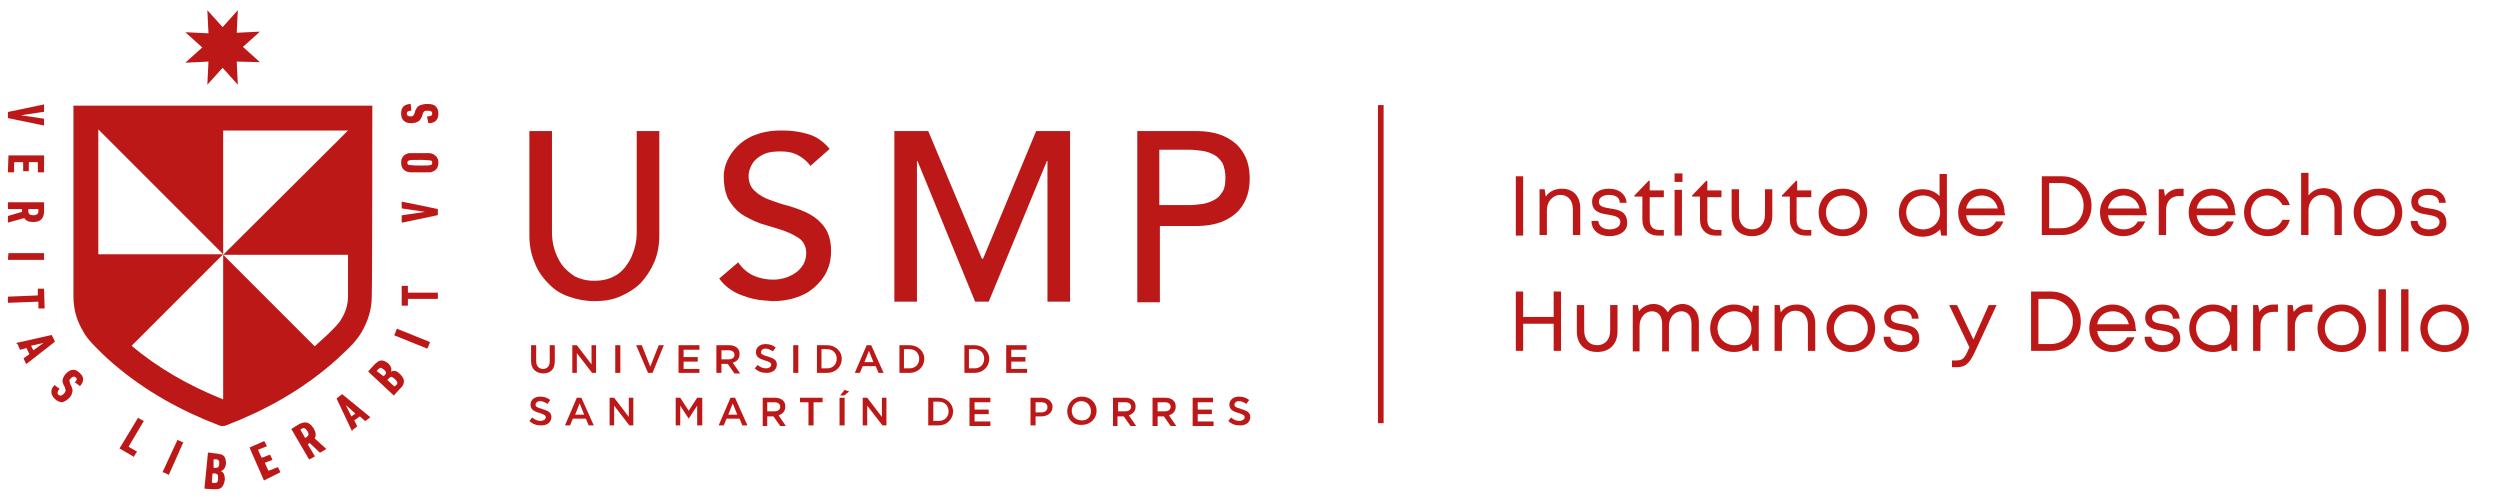 <svg xmlns="http://www.w3.org/2000/svg" xmlns:xlink="http://www.w3.org/1999/xlink" id="Capa_1" x="0px" y="0px" viewBox="0 0 442.5 88.2" style="enable-background:new 0 0 442.5 88.2;" xml:space="preserve"><style type="text/css">	.st0{fill:#BC1818;}</style><g>	<g>		<g>			<g>				<rect x="243.9" y="18.6" class="st0" width="1" height="56.3"></rect>			</g>			<g>				<g>					<g>						<g>							<path class="st0" d="M94,63.9v-2.8h0.9v2.8c0,0.9,0.5,1.4,1.2,1.4c0.8,0,1.2-0.5,1.2-1.4v-2.8h0.9v2.8c0,1.5-0.8,2.2-2.1,2.2        C94.8,66,94,65.3,94,63.9z"></path>							<path class="st0" d="M101.3,61.1h0.8l2.6,3.4v-3.4h0.8V66h-0.7l-2.7-3.5V66h-0.8V61.1z"></path>							<path class="st0" d="M108.9,61.1h0.9V66h-0.9V61.1z"></path>							<path class="st0" d="M112.6,61.1h1l1.5,3.8l1.5-3.8h0.9l-2,4.9h-0.8L112.6,61.1z"></path>							<path class="st0" d="M120.2,61.1h3.6v0.8h-2.8v1.3h2.5v0.8h-2.5v1.3h2.8V66h-3.7V61.1z"></path>							<path class="st0" d="M126.9,61.1h2.2c0.6,0,1.1,0.2,1.4,0.5c0.3,0.3,0.4,0.6,0.4,1.1v0c0,0.8-0.5,1.3-1.2,1.5l1.3,1.9h-1        l-1.2-1.7h-1.1V66h-0.9V61.1z M129,63.6c0.6,0,1-0.3,1-0.8v0c0-0.5-0.4-0.8-1-0.8h-1.3v1.6H129z"></path>							<path class="st0" d="M133.6,65.2l0.5-0.6c0.5,0.4,0.9,0.6,1.5,0.6c0.5,0,0.9-0.3,0.9-0.6v0c0-0.4-0.2-0.5-1.1-0.8        c-1-0.3-1.6-0.6-1.6-1.5v0c0-0.8,0.7-1.4,1.7-1.4c0.7,0,1.3,0.2,1.8,0.6l-0.5,0.7c-0.4-0.3-0.9-0.5-1.3-0.5        c-0.5,0-0.8,0.3-0.8,0.6v0c0,0.4,0.2,0.5,1.2,0.8c1,0.3,1.6,0.6,1.6,1.4v0c0,0.9-0.7,1.5-1.8,1.5        C134.9,66,134.2,65.8,133.6,65.2z"></path>							<path class="st0" d="M140.4,61.1h0.9V66h-0.9V61.1z"></path>							<path class="st0" d="M144.6,61.1h1.8c1.5,0,2.6,1.1,2.6,2.4v0c0,1.4-1.1,2.5-2.6,2.5h-1.8V61.1z M145.4,61.9v3.3h1        c1,0,1.7-0.7,1.7-1.7v0c0-1-0.7-1.7-1.7-1.7H145.4z"></path>							<path class="st0" d="M153.4,61.1h0.8l2.2,4.9h-0.9l-0.5-1.2h-2.3l-0.5,1.2h-0.9L153.4,61.1z M154.6,64.1l-0.8-2l-0.8,2H154.6        z"></path>							<path class="st0" d="M159.2,61.1h1.8c1.5,0,2.6,1.1,2.6,2.4v0c0,1.4-1.1,2.5-2.6,2.5h-1.8V61.1z M160,61.9v3.3h1        c1,0,1.7-0.7,1.7-1.7v0c0-1-0.7-1.7-1.7-1.7H160z"></path>							<path class="st0" d="M170.7,61.1h1.8c1.5,0,2.6,1.1,2.6,2.4v0c0,1.4-1.1,2.5-2.6,2.5h-1.8V61.1z M171.5,61.9v3.3h1        c1,0,1.7-0.7,1.7-1.7v0c0-1-0.7-1.7-1.7-1.7H171.5z"></path>							<path class="st0" d="M178.1,61.1h3.6v0.8H179v1.3h2.5v0.8H179v1.3h2.8V66h-3.7V61.1z"></path>							<path class="st0" d="M93.7,74.5l0.5-0.6c0.5,0.4,0.9,0.6,1.5,0.6c0.5,0,0.9-0.3,0.9-0.6v0c0-0.4-0.2-0.5-1.1-0.8        c-1-0.3-1.6-0.6-1.6-1.5v0c0-0.8,0.7-1.4,1.7-1.4c0.7,0,1.3,0.2,1.8,0.6l-0.5,0.7C96.5,71.2,96,71,95.6,71        c-0.5,0-0.8,0.3-0.8,0.6v0c0,0.4,0.2,0.5,1.2,0.8c1,0.3,1.6,0.6,1.6,1.4v0c0,0.9-0.7,1.5-1.8,1.5        C95,75.3,94.3,75.1,93.7,74.5z"></path>							<path class="st0" d="M102.1,70.4h0.8l2.2,4.9h-0.9l-0.5-1.2h-2.3l-0.5,1.2H100L102.1,70.4z M103.4,73.4l-0.8-2l-0.8,2H103.4z        "></path>							<path class="st0" d="M107.9,70.4h0.8l2.6,3.4v-3.4h0.8v4.9h-0.7l-2.7-3.5v3.5h-0.8V70.4z"></path>							<path class="st0" d="M119.5,70.4h0.9l1.5,2.3l1.5-2.3h0.9v4.9h-0.9v-3.5l-1.5,2.3h0l-1.5-2.3v3.5h-0.8V70.4z"></path>							<path class="st0" d="M129.3,70.4h0.8l2.2,4.9h-0.9l-0.5-1.2h-2.3l-0.5,1.2h-0.9L129.3,70.4z M130.5,73.4l-0.8-2l-0.8,2H130.5        z"></path>							<path class="st0" d="M135,70.4h2.2c0.6,0,1.1,0.2,1.4,0.5c0.3,0.3,0.4,0.6,0.4,1.1v0c0,0.8-0.5,1.3-1.2,1.5l1.3,1.9h-1        l-1.2-1.7h-1.1v1.7H135V70.4z M137.1,72.8c0.6,0,1-0.3,1-0.8v0c0-0.5-0.4-0.8-1-0.8h-1.3v1.6H137.1z"></path>							<path class="st0" d="M143.2,71.2h-1.6v-0.8h4v0.8h-1.6v4.1h-0.9V71.2z"></path>							<path class="st0" d="M148.6,70.4h0.9v4.9h-0.9V70.4z M149.5,69l0.8,0.3l-0.9,0.7h-0.7L149.5,69z"></path>							<path class="st0" d="M152.7,70.4h0.8l2.6,3.4v-3.4h0.8v4.9h-0.7l-2.7-3.5v3.5h-0.8V70.4z"></path>							<path class="st0" d="M164.3,70.4h1.8c1.5,0,2.6,1.1,2.6,2.4v0c0,1.4-1.1,2.5-2.6,2.5h-1.8V70.4z M165.2,71.2v3.3h1        c1,0,1.7-0.7,1.7-1.7v0c0-1-0.7-1.7-1.7-1.7H165.2z"></path>							<path class="st0" d="M171.7,70.4h3.6v0.8h-2.8v1.3h2.5v0.8h-2.5v1.3h2.8v0.8h-3.7V70.4z"></path>							<path class="st0" d="M182.5,70.4h1.9c1.1,0,1.9,0.7,1.9,1.6v0c0,1.1-0.9,1.7-2,1.7h-1v1.6h-0.9V70.4z M184.3,73        c0.7,0,1.1-0.4,1.1-0.9v0c0-0.6-0.4-0.9-1.1-0.9h-1V73H184.3z"></path>							<path class="st0" d="M188.9,72.8L188.9,72.8c0-1.4,1.1-2.6,2.6-2.6s2.6,1.1,2.6,2.5v0c0,1.4-1.1,2.5-2.6,2.5        C189.9,75.3,188.9,74.2,188.9,72.8z M193.1,72.8L193.1,72.8c0-1-0.7-1.8-1.7-1.8c-1,0-1.7,0.8-1.7,1.7v0c0,1,0.7,1.7,1.7,1.7        C192.4,74.5,193.1,73.8,193.1,72.8z"></path>							<path class="st0" d="M197,70.4h2.2c0.6,0,1.1,0.2,1.4,0.5c0.3,0.3,0.4,0.6,0.4,1.1v0c0,0.8-0.5,1.3-1.2,1.5l1.3,1.9h-1        l-1.2-1.7h-1.1v1.7H197V70.4z M199.2,72.8c0.6,0,1-0.3,1-0.8v0c0-0.5-0.4-0.8-1-0.8h-1.3v1.6H199.2z"></path>							<path class="st0" d="M204.1,70.4h2.2c0.6,0,1.1,0.2,1.4,0.5c0.3,0.3,0.4,0.6,0.4,1.1v0c0,0.8-0.5,1.3-1.2,1.5l1.3,1.9h-1        l-1.2-1.7h-1.1v1.7h-0.9V70.4z M206.2,72.8c0.6,0,1-0.3,1-0.8v0c0-0.5-0.4-0.8-1-0.8h-1.3v1.6H206.2z"></path>							<path class="st0" d="M211.1,70.4h3.6v0.8H212v1.3h2.5v0.8H212v1.3h2.8v0.8h-3.7V70.4z"></path>							<path class="st0" d="M217.4,74.5l0.5-0.6c0.5,0.4,0.9,0.6,1.5,0.6c0.5,0,0.9-0.3,0.9-0.6v0c0-0.4-0.2-0.5-1.1-0.8        c-1-0.3-1.6-0.6-1.6-1.5v0c0-0.8,0.7-1.4,1.7-1.4c0.7,0,1.3,0.2,1.8,0.6l-0.5,0.7c-0.4-0.3-0.9-0.5-1.3-0.5        c-0.5,0-0.8,0.3-0.8,0.6v0c0,0.4,0.2,0.5,1.2,0.8c1,0.3,1.6,0.6,1.6,1.4v0c0,0.9-0.7,1.5-1.8,1.5        C218.7,75.3,218,75.1,217.4,74.5z"></path>						</g>					</g>					<path class="st0" d="M97.7,23.2v17.9c0,0.9,0.1,1.9,0.4,2.9c0.3,1,0.7,1.9,1.3,2.8c0.6,0.8,1.4,1.5,2.3,2.1      c1,0.5,2.1,0.8,3.5,0.8c1.4,0,2.6-0.3,3.5-0.8c1-0.5,1.7-1.2,2.3-2.1c0.6-0.8,1-1.8,1.3-2.8c0.3-1,0.4-2,0.4-2.9V23.2h4v18.5      c0,1.7-0.3,3.3-0.9,4.7c-0.6,1.4-1.4,2.6-2.4,3.7c-1,1-2.3,1.8-3.7,2.4c-1.4,0.6-2.9,0.8-4.5,0.8c-1.6,0-3.1-0.3-4.5-0.8      C99.2,52,98,51.2,97,50.1c-1-1-1.9-2.3-2.4-3.7c-0.6-1.4-0.9-3-0.9-4.7V23.2H97.7z"></path>					<path class="st0" d="M147.1,44.4c0-1.7-0.4-3.1-1.1-4.1c-0.7-1-1.6-1.8-2.7-2.4c-1.1-0.6-2.3-1-3.5-1.4      c-1.3-0.3-2.4-0.7-3.5-1.1c-1.1-0.4-2-0.9-2.7-1.6c-0.7-0.6-1.1-1.5-1.1-2.7c0-0.4,0.1-0.9,0.3-1.4c0.2-0.5,0.5-1,0.9-1.4      c0.4-0.4,1-0.8,1.7-1.1c0.7-0.3,1.7-0.4,2.8-0.4c1.2,0,2.2,0.2,3.1,0.7c0.9,0.5,1.6,1.1,2.1,1.8l0,0.1l3.4-3l0-0.1      c-1.1-1.3-2.4-2.2-3.9-2.6c-1.4-0.4-2.8-0.6-4.3-0.6c-0.1,0-0.2,0-0.4,0c0,0,0,0,0,0c0,0,0,0,0,0c-1.8,0-3.3,0.3-4.6,0.8      c-1.3,0.5-2.3,1.2-3.1,2c-0.8,0.8-1.4,1.7-1.8,2.6c-0.4,0.9-0.6,1.8-0.6,2.7c0,1.4,0.2,2.6,0.6,3.6c0.1,0.3,0.3,0.6,0.5,0.9      c0.7,1.1,1.6,2,2.7,2.6c1.1,0.6,2.3,1.2,3.5,1.5c1.3,0.4,2.4,0.7,3.5,1.1c1.1,0.4,2,0.9,2.7,1.4c0.7,0.6,1.1,1.4,1.1,2.5      c0,0.8-0.2,1.4-0.5,2c-0.4,0.6-0.8,1.1-1.4,1.5c-0.6,0.4-1.2,0.7-1.9,0.9c-0.7,0.2-1.4,0.3-2,0.3c-1.2,0-2.3-0.2-3.5-0.7      c-1.1-0.5-2-1.3-2.7-2.3l0-0.1l-3.4,2.9l0,0c1,1.4,2.4,2.4,4.1,3c1.3,0.5,2.6,0.8,4,0.9c0.5,0,0.9,0.1,1.4,0.1      c1.4,0,2.8-0.2,4-0.6c0.6-0.2,1.1-0.4,1.7-0.7c0.6-0.3,1.1-0.7,1.6-1.1c0.9-0.8,1.7-1.7,2.2-2.8      C146.8,47.1,147.1,45.9,147.1,44.4C147.1,44.5,147.1,44.5,147.1,44.4C147.1,44.5,147.1,44.5,147.1,44.4z"></path>					<path class="st0" d="M158.3,23.2h6l9.5,22.6h0.2l9.4-22.6h6v30.2h-4V28.5h-0.1L175,53.4h-2.4l-10.2-24.9h-0.1v24.9h-4V23.2z"></path>					<path class="st0" d="M201.2,23.2h10.5c1.9,0,3.5,0.3,4.7,0.8c1.2,0.5,2.2,1.2,2.9,2c0.7,0.8,1.2,1.7,1.5,2.7      c0.3,1,0.4,2,0.4,2.9c0,0.9-0.1,1.9-0.4,2.9c-0.3,1-0.8,1.9-1.5,2.7c-0.7,0.8-1.7,1.5-2.9,2c-1.2,0.5-2.8,0.8-4.7,0.8h-6.4      v13.5h-4V23.2z M205.2,36.3h5.3c0.8,0,1.6-0.1,2.3-0.2c0.8-0.1,1.5-0.4,2.1-0.7c0.6-0.3,1.1-0.8,1.5-1.5      c0.4-0.6,0.5-1.5,0.5-2.5c0-1-0.2-1.8-0.5-2.5c-0.4-0.6-0.8-1.1-1.5-1.5c-0.6-0.3-1.3-0.6-2.1-0.7c-0.8-0.1-1.6-0.2-2.3-0.2      h-5.3V36.3z"></path>				</g>				<g>					<g>						<g>							<g>								<g>									<path class="st0" d="M1.4,20.9v-1c0,0,0-0.1,0.1-0.1l6.2-1.3c0.1,0,0.1,0,0.1,0.1v1.1c0,0.1,0,0.1-0.1,0.1l-4,0.6v0l4,0.6          c0.1,0,0.1,0,0.1,0.1v1c0,0.1,0,0.1-0.1,0.1L1.4,20.9C1.4,21,1.4,20.9,1.4,20.9z"></path>									<path class="st0" d="M1.5,27.5l6.2,0c0.1,0,0.1,0,0.1,0.1v2.8c0,0.1,0,0.1-0.1,0.1H6.8c-0.1,0-0.1,0-0.1-0.1v-1.6          c0,0,0-0.1-0.1-0.1H5.2c0,0-0.1,0-0.1,0.1v1.4c0,0.1,0,0.1-0.1,0.1H4.2c-0.1,0-0.1,0-0.1-0.1v-1.4c0,0,0-0.1-0.1-0.1H2.6          c0,0-0.1,0-0.1,0.1v1.6c0,0.1,0,0.1-0.1,0.1l-0.9,0c-0.1,0-0.1,0-0.1-0.1L1.5,27.5C1.4,27.5,1.4,27.5,1.5,27.5z"></path>									<path class="st0" d="M1.4,39.4l0-1.1c0,0,0-0.1,0.1-0.1l2.4-0.7v-0.4c0,0,0-0.1-0.1-0.1l-2.3,0c-0.1,0-0.1,0-0.1-0.1v-1          c0-0.1,0-0.1,0.1-0.1l6.2,0c0.1,0,0.1,0,0.1,0.1v1.5c0,1.2-0.6,1.9-1.9,1.9c-0.8,0-1.3-0.2-1.6-0.7L1.4,39.4          C1.4,39.5,1.4,39.5,1.4,39.4z M5,37.4c0,0.2,0.1,0.4,0.2,0.5c0.1,0.1,0.4,0.2,0.7,0.2c0.3,0,0.6-0.1,0.7-0.2          c0.1-0.1,0.2-0.3,0.2-0.5v-0.3c0,0,0-0.1-0.1-0.1l-1.6,0c0,0-0.1,0-0.1,0.1V37.4z"></path>									<path class="st0" d="M1.5,44.8l6.2,0c0.1,0,0.1,0,0.1,0.1v1c0,0.1,0,0.1-0.1,0.1l-6.2,0c-0.1,0-0.1,0-0.1-0.1L1.5,44.8          C1.4,44.8,1.4,44.8,1.5,44.8z"></path>									<path class="st0" d="M1.4,53.6l0-1c0-0.1,0-0.1,0.1-0.1l5.1-0.2c0,0,0.1,0,0.1-0.1l0-1c0-0.1,0-0.1,0.1-0.1l0.9,0          c0.1,0,0.1,0,0.1,0.1l0.1,3.3c0,0.1,0,0.1-0.1,0.1l-0.9,0c-0.1,0-0.1,0-0.1-0.1l0-1c0,0,0-0.1-0.1-0.1L1.4,53.6          C1.5,53.7,1.4,53.7,1.4,53.6z"></path>									<path class="st0" d="M2.9,60.7l6.2-1.4c0.1,0,0.1,0,0.1,0.1l0.5,1c0,0.1,0,0.1,0,0.1l-5,3.9c-0.1,0-0.1,0-0.1,0l-0.4-0.9          c0-0.1,0-0.1,0-0.1l1-0.7l-0.5-1.1l-1.1,0.3c-0.1,0-0.1,0-0.1-0.1l-0.4-0.9C2.8,60.7,2.8,60.7,2.9,60.7z M5.5,61.2L5.9,62          l1.8-1.3l0,0L5.5,61.2z"></path>									<path class="st0" d="M12.3,70.4c-0.5,0.5-0.9,0.7-1.3,0.8c-0.4,0-0.9-0.2-1.3-0.6c-0.8-0.8-0.8-1.6-0.1-2.4          c0,0,0.1-0.1,0.1,0l0.8,0.6c0.1,0,0.1,0.1,0,0.1c-0.2,0.2-0.3,0.4-0.3,0.6c0,0.2,0,0.3,0.2,0.4s0.3,0.2,0.4,0.1          c0.1,0,0.3-0.1,0.5-0.3c0.2-0.2,0.3-0.4,0.3-0.5c0-0.1,0-0.3-0.1-0.6l-0.2-0.4c-0.2-0.4-0.3-0.8-0.2-1.1          c0.1-0.3,0.3-0.7,0.6-1c0.8-0.8,1.6-0.9,2.4-0.1c0.8,0.7,0.8,1.5,0.1,2.3c0,0-0.1,0.1-0.1,0l-0.8-0.6c-0.1,0-0.1-0.1,0-0.1          c0.3-0.3,0.4-0.6,0.1-0.8c-0.2-0.2-0.5-0.2-0.8,0.1c-0.2,0.2-0.3,0.3-0.3,0.4c0,0.1,0,0.3,0.1,0.6l0.2,0.4          c0.2,0.4,0.3,0.8,0.2,1.1S12.7,70,12.3,70.4z"></path>									<path class="st0" d="M21.2,79.3l3.2-5.3c0-0.1,0.1-0.1,0.1,0l0.9,0.5c0.1,0,0.1,0.1,0,0.1L22.8,79c0,0,0,0.1,0,0.1l1.4,0.8          c0.1,0,0.1,0.1,0,0.1l-0.5,0.8c0,0.1-0.1,0.1-0.1,0l-2.4-1.4C21.1,79.4,21.1,79.4,21.2,79.3z"></path>									<path class="st0" d="M28.8,83.5l2.6-5.6c0-0.1,0.1-0.1,0.1,0l0.9,0.4c0.1,0,0.1,0.1,0,0.1L29.9,84c0,0.1-0.1,0.1-0.1,0          l-0.9-0.4C28.8,83.6,28.7,83.5,28.8,83.5z"></path>									<path class="st0" d="M36.2,86.3l0.6-6.1c0-0.1,0-0.1,0.1-0.1l1.6,0.2c0.6,0.1,1,0.2,1.2,0.5c0.2,0.3,0.3,0.7,0.3,1.3          c-0.1,0.7-0.4,1.1-0.9,1.3l0,0c0.5,0.2,0.7,0.7,0.7,1.5c-0.1,0.7-0.3,1.1-0.6,1.4c-0.3,0.3-0.8,0.3-1.5,0.3l-1.5-0.1          C36.2,86.4,36.2,86.3,36.2,86.3z M37.5,85.4C37.5,85.4,37.5,85.5,37.5,85.4l0.3,0.1c0.3,0,0.4,0,0.6-0.1          c0.1-0.1,0.2-0.3,0.2-0.7c0-0.3,0-0.6-0.1-0.7s-0.3-0.2-0.5-0.2l-0.3,0c0,0-0.1,0-0.1,0.1L37.5,85.4z M37.8,82.8l0.3,0          c0.2,0,0.4,0,0.5-0.1c0.1-0.1,0.2-0.3,0.2-0.6c0-0.3,0-0.5-0.1-0.6c-0.1-0.1-0.2-0.2-0.5-0.2l-0.3,0c0,0-0.1,0-0.1,0.1          L37.8,82.8C37.8,82.7,37.8,82.8,37.8,82.8z"></path>									<path class="st0" d="M46.7,85l-2.5-5.7c0-0.1,0-0.1,0-0.1l2.5-1.1c0.1,0,0.1,0,0.1,0l0.4,0.8c0,0.1,0,0.1,0,0.1l-1.5,0.6          c0,0,0,0,0,0.1l0.6,1.3c0,0,0,0,0.1,0l1.3-0.5c0.1,0,0.1,0,0.1,0l0.4,0.8c0,0.1,0,0.1,0,0.1l-1.3,0.5c0,0,0,0,0,0.1          l0.6,1.3c0,0,0,0,0.1,0l1.5-0.6c0.1,0,0.1,0,0.1,0l0.4,0.8c0,0.1,0,0.1,0,0.1L46.8,85C46.8,85.1,46.7,85,46.7,85z"></path>									<path class="st0" d="M57.7,79.5l-1,0.6c0,0-0.1,0-0.1,0l-1.8-1.7l-0.3,0.2c0,0,0,0,0,0.1l1.2,2c0,0.1,0,0.1,0,0.1l-0.9,0.5          c-0.1,0-0.1,0-0.1,0l-3.1-5.3c0-0.1,0-0.1,0-0.1l1.3-0.8c1.1-0.6,1.9-0.4,2.6,0.7c0.4,0.7,0.5,1.2,0.2,1.8l2.1,1.9          C57.8,79.4,57.8,79.4,57.7,79.5z M54.2,77.4c0.2-0.1,0.3-0.3,0.4-0.4c0-0.2,0-0.4-0.2-0.7c-0.2-0.3-0.3-0.4-0.5-0.5          c-0.2-0.1-0.3,0-0.5,0.1l-0.2,0.1c0,0,0,0,0,0.1l0.8,1.4c0,0,0,0,0.1,0L54.2,77.4z"></path>									<path class="st0" d="M62.3,76.3l-2.7-5.7c0-0.1,0-0.1,0-0.1l0.9-0.7c0,0,0.1,0,0.1,0l4.9,4c0,0,0,0.1,0,0.1l-0.8,0.6          c0,0-0.1,0-0.1,0l-0.9-0.8l-1,0.7l0.5,1c0,0.1,0,0.1,0,0.1l-0.8,0.6C62.3,76.4,62.3,76.4,62.3,76.3z M62.2,73.7l0.7-0.5          l-1.7-1.5l0,0L62.2,73.7z"></path>									<path class="st0" d="M69.7,70l-4.5-4.2c0,0,0-0.1,0-0.1l1.1-1.2c0.4-0.4,0.8-0.7,1.2-0.7c0.4,0,0.8,0.2,1.2,0.5          c0.5,0.5,0.7,1,0.5,1.5l0,0c0.5-0.3,1-0.2,1.6,0.4c0.5,0.5,0.7,0.9,0.7,1.3c0,0.4-0.2,0.9-0.7,1.3l-1,1.1          C69.8,70,69.8,70,69.7,70z M67.9,66.6l0.2-0.2c0.2-0.2,0.2-0.3,0.2-0.5c0-0.1-0.1-0.3-0.4-0.5c-0.2-0.2-0.4-0.3-0.5-0.3          c-0.1,0-0.3,0.1-0.5,0.3l-0.2,0.2c0,0,0,0.1,0,0.1L67.9,66.6C67.9,66.6,67.9,66.6,67.9,66.6z M69.8,68.4          C69.9,68.4,69.9,68.4,69.8,68.4l0.3-0.2c0.2-0.2,0.3-0.4,0.2-0.5c0-0.2-0.2-0.4-0.4-0.6c-0.2-0.2-0.4-0.3-0.6-0.4          c-0.2,0-0.3,0.1-0.5,0.3l-0.2,0.2c0,0,0,0.1,0,0.1L69.8,68.4z"></path>									<path class="st0" d="M75.6,61.7l-5.7-2.3c-0.1,0-0.1-0.1-0.1-0.1l0.4-1c0-0.1,0.1-0.1,0.1-0.1l5.7,2.3          c0.1,0,0.1,0.1,0.1,0.1l-0.4,1C75.6,61.7,75.6,61.7,75.6,61.7z"></path>									<path class="st0" d="M77.5,51.8l0,1c0,0.1,0,0.1-0.1,0.1l-5.1,0c0,0-0.1,0-0.1,0.1l0,1c0,0.1,0,0.1-0.1,0.1l-0.9,0          c-0.1,0-0.1,0-0.1-0.1l0-3.3c0-0.1,0-0.1,0.1-0.1l0.9,0c0.1,0,0.1,0,0.1,0.1v1c0,0,0,0.1,0.1,0.1L77.5,51.8          C77.5,51.7,77.5,51.7,77.5,51.8z"></path>									<path class="st0" d="M77.5,37v1c0,0,0,0.1-0.1,0.1l-6.2,1.3c-0.1,0-0.1,0-0.1-0.1v-1.1c0-0.1,0-0.1,0.1-0.1l4-0.6v0l-4-0.6          c-0.1,0-0.1,0-0.1-0.1v-1c0-0.1,0-0.1,0.1-0.1L77.5,37C77.5,36.9,77.5,36.9,77.5,37z"></path>									<path class="st0" d="M77.6,28.8c0,0.8-0.4,1.4-1.1,1.6c-0.1,0.1-0.4,0.1-0.6,0.1c-0.3,0-0.8,0-1.6,0c-0.8,0-1.3,0-1.6,0          c-0.3,0-0.5-0.1-0.6-0.1c-0.7-0.2-1.1-0.8-1.1-1.6c0-0.8,0.4-1.4,1.1-1.6c0.1-0.1,0.4-0.1,0.6-0.1c0.3,0,0.8,0,1.6,0          c0.8,0,1.3,0,1.6,0c0.3,0,0.5,0.1,0.6,0.1C77.2,27.5,77.6,28,77.6,28.8z M76.5,28.8c0-0.2-0.1-0.4-0.3-0.4          c-0.1,0-0.8-0.1-1.9-0.1c-1.1,0-1.7,0-1.9,0.1c-0.2,0.1-0.3,0.2-0.3,0.4c0,0.2,0.1,0.4,0.3,0.4c0.1,0,0.8,0.1,1.9,0.1          c1.1,0,1.7,0,1.9-0.1C76.4,29.2,76.5,29.1,76.5,28.8z"></path>									<path class="st0" d="M75.6,18.4c0.7,0,1.2,0.1,1.5,0.4c0.3,0.3,0.5,0.7,0.5,1.3c0,1.1-0.6,1.7-1.7,1.7          c-0.1,0-0.1,0-0.1-0.1l-0.2-1c0-0.1,0-0.1,0.1-0.1c0.3,0,0.5-0.1,0.6-0.1c0.1-0.1,0.2-0.2,0.2-0.4c0-0.2-0.1-0.3-0.2-0.4          c-0.1-0.1-0.3-0.1-0.6-0.1s-0.5,0-0.6,0.1c-0.1,0.1-0.2,0.2-0.3,0.5l-0.1,0.4c-0.2,0.4-0.4,0.8-0.7,0.9          c-0.3,0.2-0.7,0.3-1.2,0.3c-1.2,0-1.8-0.6-1.8-1.7c0-1.1,0.5-1.6,1.6-1.7c0.1,0,0.1,0,0.1,0.1l0.1,1c0,0.1,0,0.1-0.1,0.1          c-0.5,0-0.7,0.2-0.7,0.5c0,0.3,0.2,0.5,0.6,0.5c0.2,0,0.4,0,0.5-0.1c0.1-0.1,0.2-0.2,0.3-0.5l0.1-0.4          c0.2-0.4,0.4-0.8,0.7-0.9C74.7,18.5,75.1,18.4,75.6,18.4z"></path>								</g>							</g>						</g>					</g>				</g>				<g>					<g>						<g>							<path class="st0" d="M42.1,1.8l-2.7,3l-2.7-3l0.2,4.1l-4.1-0.2l3,2.7l-3,2.7l4.1-0.2l-0.2,4.1l2.7-3l2.7,3l-0.2-4.1L46,11        l-3-2.7l3-2.7l-4.1,0.2L42.1,1.8L42.1,1.8z"></path>						</g>						<path class="st0" d="M65.9,18.7c-4.4,0-52.8,0-52.9,0c0,0.5,0,31.3,0,33.8c0,2.3,0.6,4.3,1.8,6.3c0.8,1.4,2,2.5,3.2,3.7       c0.7,0.7,1.5,1.4,2.2,2c5.5,4.7,11.8,8.2,18.6,10.8c0.2,0.1,0.4,0.1,0.6,0.1v0c0,0,0,0,0,0c0,0,0,0,0,0v0c0.2,0,0.4,0,0.6-0.1       c6.8-2.6,13.1-6.1,18.6-10.8c0.8-0.7,1.5-1.3,2.2-2c1.2-1.1,2.3-2.2,3.2-3.7c1.1-1.9,1.8-4,1.8-6.3       C65.9,50,65.9,18.8,65.9,18.7z M60.4,56.5c-0.5,0.9-1.5,1.8-2.4,2.7c-0.8,0.7-1.5,1.4-2.3,2.1L39.5,45.1v25.6       c-6.2-2.5-11.6-5.6-16.2-9.5l16.2-16.2H17.4c0-9,0-17.7,0-22.1h0l22.1,22.1V23.1h22.1L39.5,45.1h22.1c0,2.4,0,4.9,0,7.3       C61.6,53.9,61.2,55.2,60.4,56.5z"></path>					</g>				</g>			</g>		</g>	</g>	<g>		<g>			<g>				<path class="st0" d="M268.3,31.2h1.3v10.5h-1.3V31.2z"></path>				<path class="st0" d="M279.7,36.8v4.8h-1.3v-4.5c0-1.6-0.8-2.6-2.2-2.6c-1.4,0-2.4,1.2-2.4,2.7v4.4h-1.3v-8.1h0.9l0.2,1.3     c0.6-0.9,1.6-1.4,2.9-1.4C278.5,33.4,279.7,34.8,279.7,36.8z"></path>				<path class="st0" d="M284.9,41.8c-1.9,0-3.2-1-3.2-2.7h1.2c0.1,1,0.9,1.5,2,1.5c1.1,0,1.9-0.5,1.9-1.3c0-0.9-1-1.1-2.1-1.3     c-1.4-0.2-2.9-0.5-2.9-2.3c0-1.4,1.2-2.3,3-2.3c1.8,0,3,1,3.1,2.5h-1.2c0-0.9-0.7-1.4-1.9-1.4c-1.1,0-1.8,0.5-1.8,1.2     c0,0.9,0.9,1,2,1.2c1.4,0.2,3,0.5,3,2.5C288.1,40.8,286.8,41.8,284.9,41.8L284.9,41.8z"></path>				<path class="st0" d="M294.5,40.5v1.2h-1c-1.7,0-2.8-1.1-2.8-2.8v-4.1h-1.4v-0.2l2.5-2.6h0.2v1.7h2.5v1.2h-2.5v4.1     c0,1.1,0.6,1.7,1.7,1.7H294.5z"></path>				<path class="st0" d="M296.4,30.7h1.4v1.5h-1.4V30.7z M296.4,33.6h1.3v8.1h-1.3V33.6z"></path>				<path class="st0" d="M304.7,40.5v1.2h-1c-1.7,0-2.8-1.1-2.8-2.8v-4.1h-1.4v-0.2l2.5-2.6h0.2v1.7h2.5v1.2h-2.5v4.1     c0,1.1,0.6,1.7,1.7,1.7H304.7z"></path>				<path class="st0" d="M306.5,38.2v-4.7h1.3V38c0,1.6,0.9,2.6,2.3,2.6c1.4,0,2.3-1,2.3-2.6v-4.5h1.3v4.7c0,2.2-1.4,3.6-3.6,3.6     C307.9,41.8,306.5,40.4,306.5,38.2z"></path>				<path class="st0" d="M320.6,40.5v1.2h-1c-1.7,0-2.8-1.1-2.8-2.8v-4.1h-1.4v-0.2l2.5-2.6h0.2v1.7h2.5v1.2H318v4.1     c0,1.1,0.6,1.7,1.7,1.7H320.6z"></path>				<path class="st0" d="M321.9,37.6c0-2.4,1.8-4.2,4.3-4.2c2.5,0,4.3,1.8,4.3,4.2s-1.8,4.2-4.3,4.2C323.7,41.8,321.9,40,321.9,37.6     z M326.2,40.6c1.7,0,3-1.3,3-3c0-1.7-1.3-3-3-3c-1.7,0-3,1.3-3,3C323.2,39.3,324.4,40.6,326.2,40.6L326.2,40.6z"></path>				<path class="st0" d="M344.6,30.7v11h-1l-0.2-1.1c-0.8,0.8-1.8,1.3-3.1,1.3c-2.4,0-4.2-1.8-4.2-4.2c0-2.4,1.7-4.2,4.2-4.2     c1.2,0,2.2,0.4,3,1.2v-3.9H344.6z M343.4,37.6c0-1.7-1.3-3-3-3c-1.7,0-3,1.3-3,3c0,1.7,1.3,3,3,3     C342.1,40.6,343.4,39.3,343.4,37.6z"></path>				<path class="st0" d="M354.9,38.1H348c0.2,1.5,1.3,2.5,2.8,2.5c1.1,0,2-0.5,2.5-1.4h1.3c-0.7,1.7-2.1,2.6-3.9,2.6     c-2.3,0-4.1-1.8-4.1-4.2c0-2.4,1.8-4.2,4.1-4.2c2.5,0,4.1,1.9,4.1,4.3C354.9,37.8,354.9,37.9,354.9,38.1z M348,36.9h5.6     c-0.3-1.4-1.4-2.3-2.8-2.3C349.4,34.6,348.3,35.5,348,36.9z"></path>				<path class="st0" d="M370.2,36.4c0,3-2.2,5.2-5.3,5.2h-3.5V31.2h3.5C368,31.2,370.2,33.4,370.2,36.4z M368.8,36.4     c0-2.3-1.7-4-4-4h-2.1v8h2.1C367.2,40.4,368.8,38.7,368.8,36.4z"></path>				<path class="st0" d="M380,38.1h-6.9c0.2,1.5,1.3,2.5,2.8,2.5c1.1,0,2-0.5,2.5-1.4h1.3c-0.7,1.7-2.1,2.6-3.9,2.6     c-2.3,0-4.1-1.8-4.1-4.2c0-2.4,1.8-4.2,4.1-4.2c2.5,0,4.1,1.9,4.1,4.3C380,37.8,380,37.9,380,38.1z M373.1,36.9h5.6     c-0.3-1.4-1.4-2.3-2.8-2.3C374.5,34.6,373.4,35.5,373.1,36.9z"></path>				<path class="st0" d="M386.5,33.5v1.2h-0.8c-1.5,0-2.3,1-2.3,2.5v4.4h-1.3v-8.1h0.9l0.2,1.2c0.6-0.8,1.4-1.3,2.6-1.3H386.5z"></path>				<path class="st0" d="M395.7,38.1h-6.9c0.2,1.5,1.3,2.5,2.8,2.5c1.1,0,2-0.5,2.5-1.4h1.3c-0.7,1.7-2.1,2.6-3.9,2.6     c-2.3,0-4.1-1.8-4.1-4.2c0-2.4,1.8-4.2,4.1-4.2c2.5,0,4.1,1.9,4.1,4.3C395.7,37.8,395.7,37.9,395.7,38.1z M388.8,36.9h5.6     c-0.3-1.4-1.4-2.3-2.8-2.3C390.2,34.6,389.1,35.5,388.8,36.9z"></path>				<path class="st0" d="M397.2,37.6c0-2.4,1.8-4.2,4.2-4.2c1.9,0,3.4,1.2,3.9,2.9h-1.3c-0.5-1-1.5-1.7-2.7-1.7     c-1.7,0-2.9,1.3-2.9,3c0,1.7,1.3,3,2.9,3c1.2,0,2.2-0.6,2.7-1.7h1.3c-0.5,1.8-2,2.9-3.9,2.9C399,41.8,397.2,40,397.2,37.6z"></path>				<path class="st0" d="M414.5,36.8v4.8h-1.3v-4.5c0-1.6-0.8-2.6-2.2-2.6c-1.4,0-2.4,1.2-2.4,2.7v4.4h-1.3v-11h1.3v4     c0.6-0.8,1.6-1.3,2.8-1.3C413.3,33.4,414.5,34.7,414.5,36.8z"></path>				<path class="st0" d="M416.6,37.6c0-2.4,1.8-4.2,4.3-4.2c2.5,0,4.3,1.8,4.3,4.2s-1.8,4.2-4.3,4.2C418.4,41.8,416.6,40,416.6,37.6     z M420.9,40.6c1.7,0,3-1.3,3-3c0-1.7-1.3-3-3-3c-1.7,0-3,1.3-3,3C417.9,39.3,419.1,40.6,420.9,40.6L420.9,40.6z"></path>				<path class="st0" d="M429.9,41.8c-1.9,0-3.2-1-3.2-2.7h1.2c0.1,1,0.9,1.5,2,1.5c1.1,0,1.9-0.5,1.9-1.3c0-0.9-1-1.1-2.1-1.3     c-1.4-0.2-2.9-0.5-2.9-2.3c0-1.4,1.2-2.3,3-2.3c1.8,0,3,1,3.1,2.5h-1.2c0-0.9-0.7-1.4-1.9-1.4c-1.1,0-1.8,0.5-1.8,1.2     c0,0.9,0.9,1,2,1.2c1.4,0.2,3,0.5,3,2.5C433.1,40.8,431.8,41.8,429.9,41.8L429.9,41.8z"></path>				<path class="st0" d="M276.3,51.6v10.5H275v-4.8h-5.4v4.8h-1.3V51.6h1.3v4.5h5.4v-4.5H276.3z"></path>				<path class="st0" d="M279.1,58.7V54h1.3v4.5c0,1.6,0.9,2.6,2.3,2.6c1.4,0,2.3-1,2.3-2.6V54h1.3v4.7c0,2.2-1.4,3.6-3.6,3.6     C280.5,62.3,279.1,60.9,279.1,58.7z"></path>				<path class="st0" d="M300.7,57v5.2h-1.3l0-4.8c0-1.5-0.7-2.3-1.8-2.3c-1.2,0-2.2,1.1-2.2,2.6v4.5h-1.2v-4.8     c0-1.5-0.7-2.3-1.8-2.3c-1.2,0-2.2,1.1-2.2,2.6v4.5H289V54h0.9l0.2,1.1c0.6-0.8,1.6-1.3,2.6-1.3c1.1,0,2,0.6,2.5,1.5     c0.6-1,1.6-1.5,2.7-1.5C299.6,53.9,300.7,55.2,300.7,57z"></path>				<path class="st0" d="M311.3,54v8.1h-1.1l-0.1-1.2c-0.7,0.9-1.9,1.4-3.2,1.4c-2.4,0-4.2-1.8-4.2-4.2c0-2.4,1.8-4.2,4.2-4.2     c1.3,0,2.4,0.5,3.2,1.4l0.2-1.2H311.3z M310,58.1c0-1.7-1.3-3-3-3c-1.7,0-3,1.3-3,3c0,1.7,1.3,3,3,3     C308.8,61.1,310,59.8,310,58.1z"></path>				<path class="st0" d="M321.3,57.3v4.8H320v-4.5c0-1.6-0.8-2.6-2.2-2.6c-1.4,0-2.4,1.2-2.4,2.7v4.4h-1.3V54h0.9l0.2,1.3     c0.6-0.9,1.6-1.4,2.9-1.4C320.1,53.9,321.3,55.3,321.3,57.3z"></path>				<path class="st0" d="M323.3,58.1c0-2.4,1.8-4.2,4.3-4.2c2.5,0,4.3,1.8,4.3,4.2s-1.8,4.2-4.3,4.2     C325.2,62.3,323.3,60.5,323.3,58.1z M327.6,61.1c1.7,0,3-1.3,3-3c0-1.7-1.3-3-3-3c-1.7,0-3,1.3-3,3     C324.6,59.8,325.9,61.1,327.6,61.1L327.6,61.1z"></path>				<path class="st0" d="M336.6,62.3c-1.9,0-3.2-1-3.2-2.7h1.2c0.1,1,0.9,1.5,2,1.5c1.1,0,1.9-0.5,1.9-1.3c0-0.9-1-1.1-2.1-1.3     c-1.4-0.2-2.9-0.5-2.9-2.3c0-1.4,1.2-2.3,3-2.3c1.8,0,3,1,3.1,2.5h-1.2c0-0.9-0.7-1.4-1.9-1.4c-1.1,0-1.8,0.5-1.8,1.2     c0,0.9,0.9,1,2,1.2c1.4,0.2,3,0.5,3,2.5C339.8,61.3,338.6,62.3,336.6,62.3L336.6,62.3z"></path>				<path class="st0" d="M353.4,54l-3.9,8.4c-0.9,1.9-1.6,2.6-3.2,2.6h-0.8v-1.2h0.7c1.1,0,1.5-0.3,2.1-1.7l0.3-0.6l-3.6-7.5h1.4     l2.9,6.1l2.7-6.1H353.4z"></path>				<path class="st0" d="M368.3,56.9c0,3-2.2,5.2-5.3,5.2h-3.5V51.6h3.5C366,51.6,368.3,53.8,368.3,56.9z M366.9,56.9     c0-2.3-1.7-4-4-4h-2.1v8h2.1C365.3,60.9,366.9,59.2,366.9,56.9z"></path>				<path class="st0" d="M378.1,58.6h-6.9c0.2,1.5,1.3,2.5,2.8,2.5c1.1,0,2-0.5,2.5-1.4h1.3c-0.7,1.7-2.1,2.6-3.9,2.6     c-2.3,0-4.1-1.8-4.1-4.2c0-2.4,1.8-4.2,4.1-4.2c2.5,0,4.1,1.9,4.1,4.3C378.1,58.3,378.1,58.4,378.1,58.6z M371.2,57.4h5.6     c-0.3-1.4-1.4-2.3-2.8-2.3C372.5,55.1,371.4,56,371.2,57.4z"></path>				<path class="st0" d="M382.8,62.3c-1.9,0-3.2-1-3.2-2.7h1.2c0.1,1,0.9,1.5,2,1.5c1.1,0,1.9-0.5,1.9-1.3c0-0.9-1-1.1-2.1-1.3     c-1.4-0.2-2.9-0.5-2.9-2.3c0-1.4,1.2-2.3,3-2.3c1.8,0,3,1,3.1,2.5h-1.2c0-0.9-0.7-1.4-1.9-1.4c-1.1,0-1.8,0.5-1.8,1.2     c0,0.9,0.9,1,2,1.2c1.4,0.2,3,0.5,3,2.5C386,61.3,384.7,62.3,382.8,62.3L382.8,62.3z"></path>				<path class="st0" d="M396,54v8.1H395l-0.1-1.2c-0.7,0.9-1.9,1.4-3.2,1.4c-2.4,0-4.2-1.8-4.2-4.2c0-2.4,1.8-4.2,4.2-4.2     c1.3,0,2.4,0.5,3.2,1.4L395,54H396z M394.7,58.1c0-1.7-1.3-3-3-3c-1.7,0-3,1.3-3,3c0,1.7,1.3,3,3,3     C393.5,61.1,394.7,59.8,394.7,58.1z"></path>				<path class="st0" d="M403.2,54v1.2h-0.8c-1.5,0-2.3,1-2.3,2.5v4.4h-1.3V54h0.9l0.2,1.2c0.6-0.8,1.4-1.3,2.6-1.3H403.2z"></path>				<path class="st0" d="M409.3,54v1.2h-0.8c-1.5,0-2.3,1-2.3,2.5v4.4h-1.3V54h0.9l0.2,1.2c0.6-0.8,1.4-1.3,2.6-1.3H409.3z"></path>				<path class="st0" d="M410.2,58.1c0-2.4,1.8-4.2,4.3-4.2c2.5,0,4.3,1.8,4.3,4.2s-1.8,4.2-4.3,4.2C412,62.3,410.2,60.5,410.2,58.1     z M414.5,61.1c1.7,0,3-1.3,3-3c0-1.7-1.3-3-3-3c-1.7,0-3,1.3-3,3C411.5,59.8,412.8,61.1,414.5,61.1L414.5,61.1z"></path>				<path class="st0" d="M421,51.2h1.3v11H421V51.2z"></path>				<path class="st0" d="M425,51.2h1.3v11H425V51.2z"></path>				<path class="st0" d="M428.4,58.1c0-2.4,1.8-4.2,4.3-4.2c2.5,0,4.3,1.8,4.3,4.2s-1.8,4.2-4.3,4.2     C430.3,62.3,428.4,60.5,428.4,58.1z M432.7,61.1c1.7,0,3-1.3,3-3c0-1.7-1.3-3-3-3c-1.7,0-3,1.3-3,3     C429.7,59.8,431,61.1,432.7,61.1L432.7,61.1z"></path>			</g>		</g>	</g></g></svg>